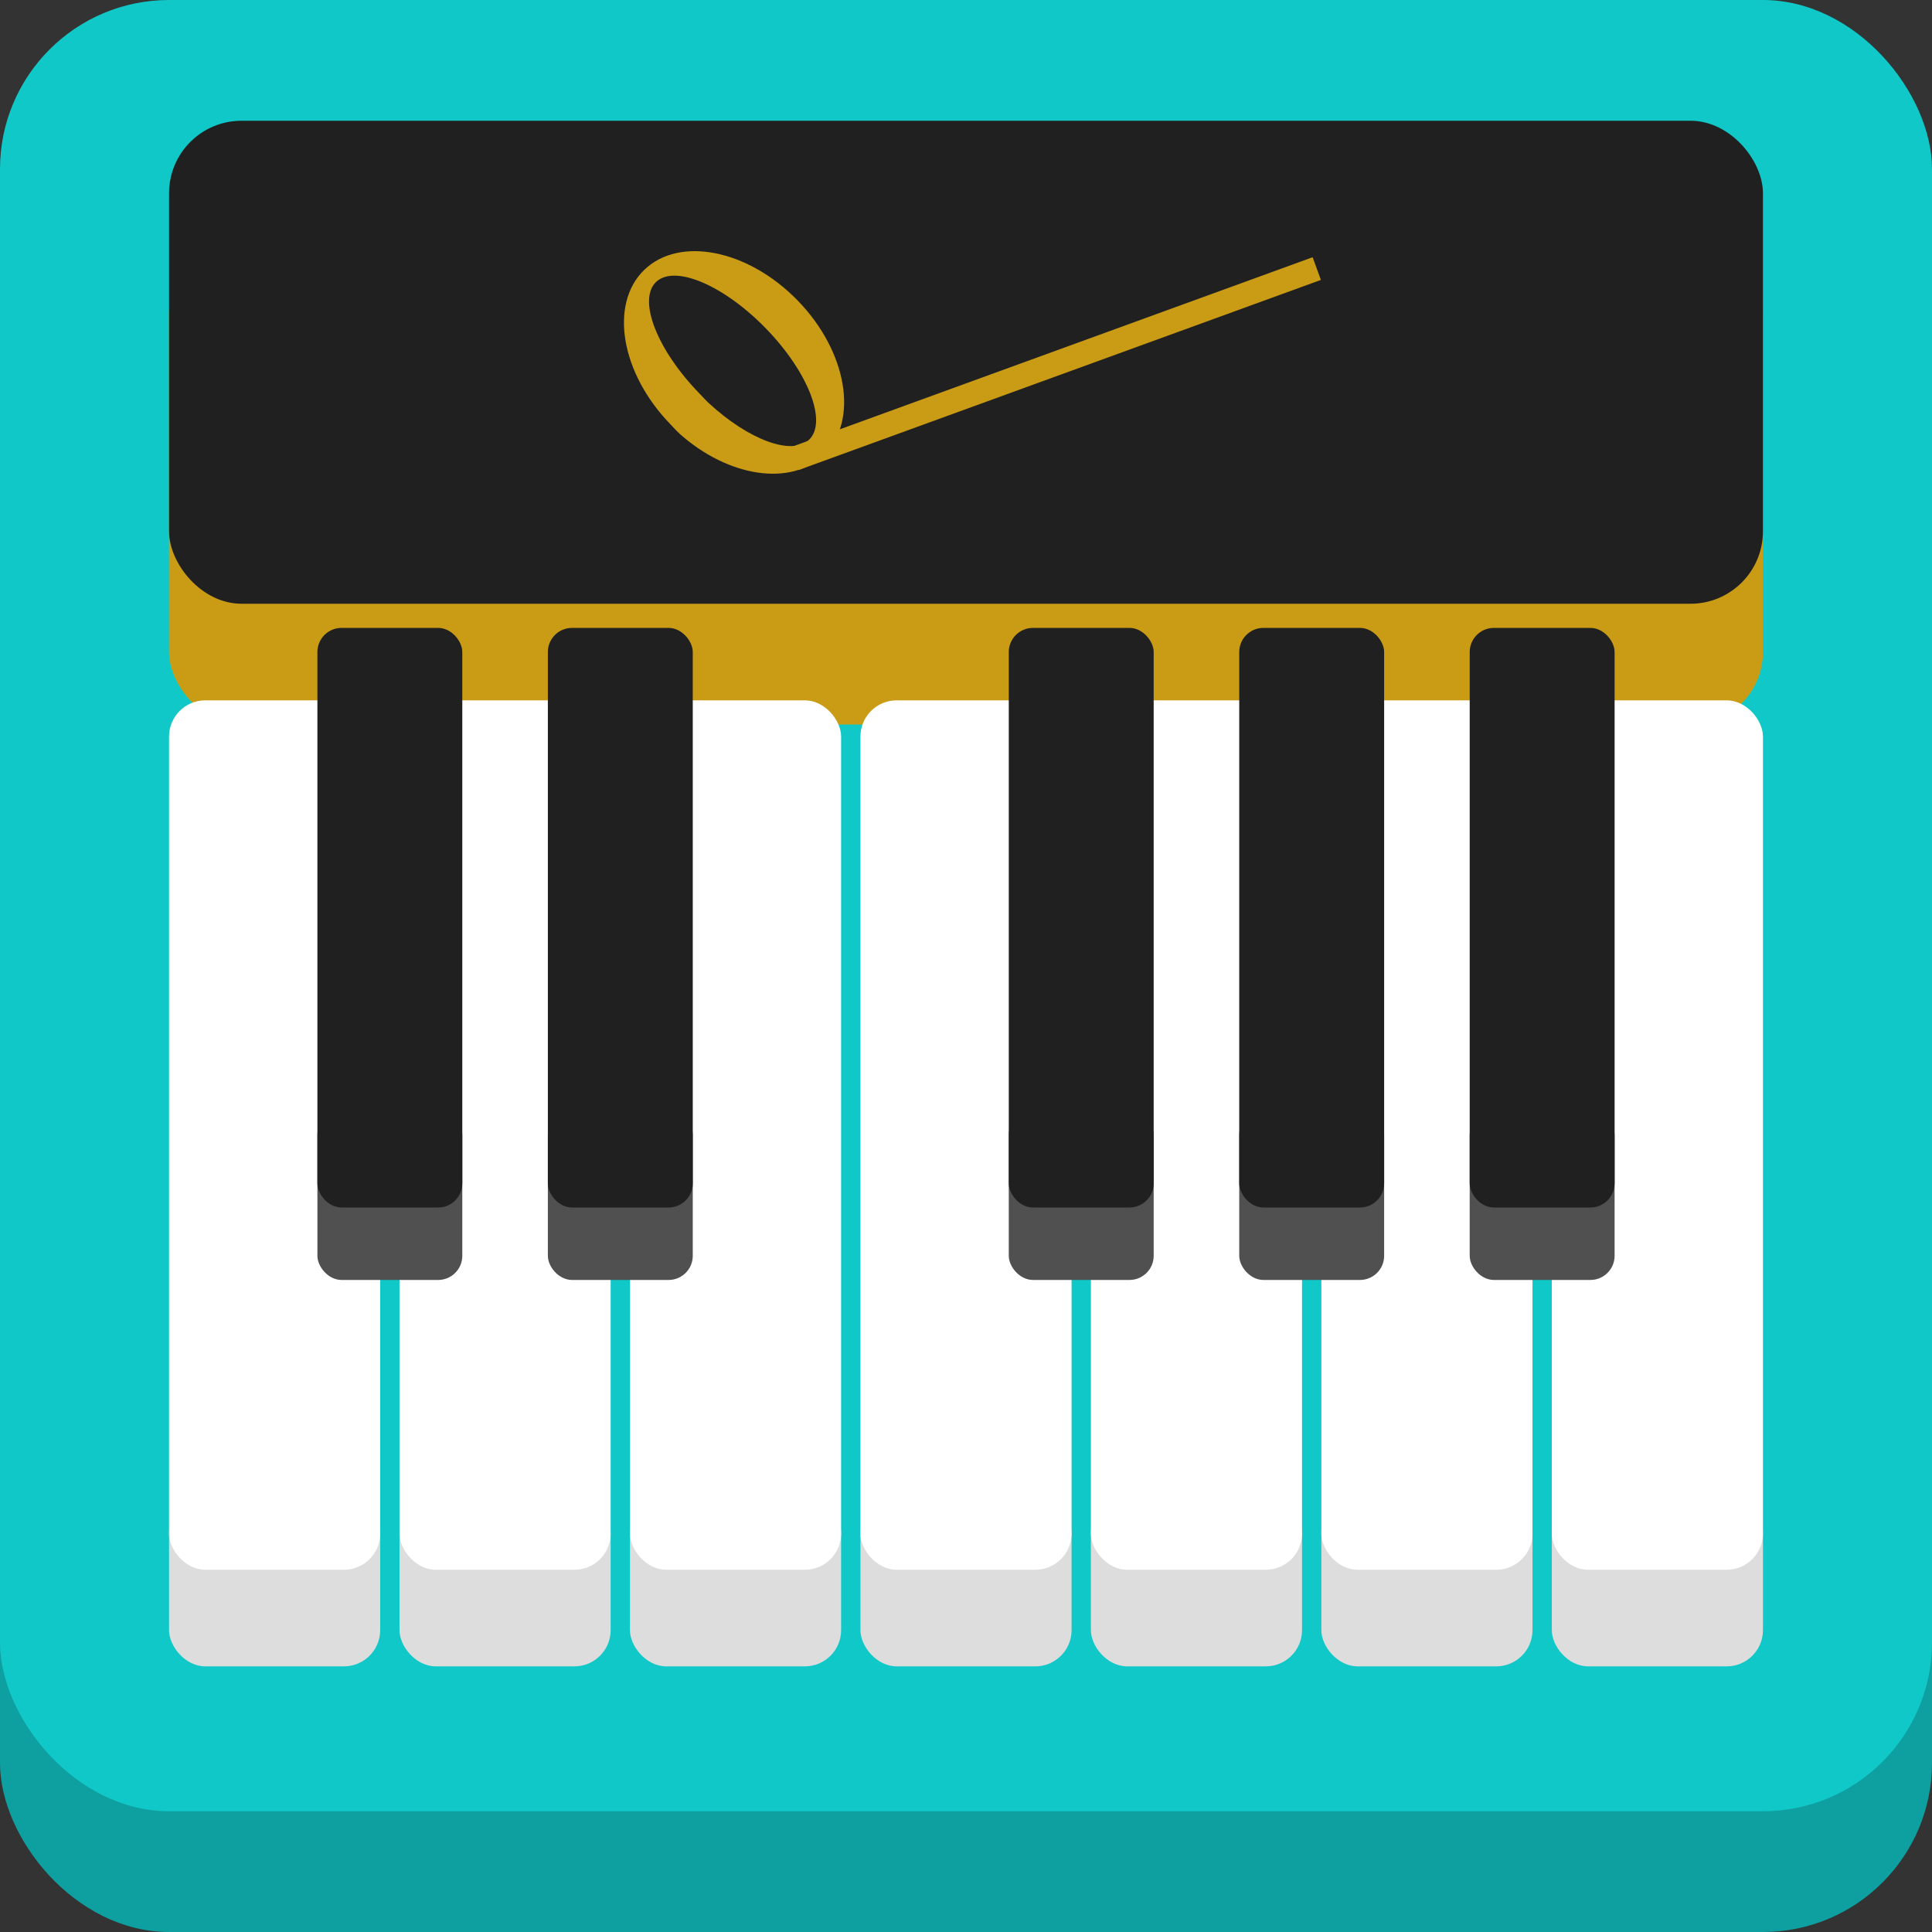 <?xml version="1.0" standalone="yes"?><svg xmlns="http://www.w3.org/2000/svg" viewBox="0 0 800 800"><rect x="0" y="0" width="800" height="800" fill="#333333" stroke="none"/><defs><desc>These icons are exclusive to friano.com and may not be used anywhere else</desc></defs><g id="back"><rect x="0" y="50" width="800" height="750" rx="70" ry="70" fill="#0ea0a0"></rect><rect x="0" y="0" width="800" height="750" rx="70" ry="70" fill="#11c8c8"></rect></g><g id="top"><rect x="70" y="100" width="660" height="200" rx="30" ry="30" fill="#ca9c16"></rect><rect x="70" y="50" width="660" height="200" rx="30" ry="30" fill="#202020"></rect></g><g id="white-keys"><rect x="70" y="620" width="87.429" height="70" fill="#ddd" rx="15" ry="15"></rect><rect x="70" y="290" width="87.429" height="360" fill="#fff" rx="15" ry="15"></rect><rect x="165.429" y="620" width="87.429" height="70" fill="#ddd" rx="15" ry="15"></rect><rect x="165.429" y="290" width="87.429" height="360" fill="#fff" rx="15" ry="15"></rect><rect x="260.857" y="620" width="87.429" height="70" fill="#ddd" rx="15" ry="15"></rect><rect x="260.857" y="290" width="87.429" height="360" fill="#fff" rx="15" ry="15"></rect><rect x="356.286" y="620" width="87.429" height="70" fill="#ddd" rx="15" ry="15"></rect><rect x="356.286" y="290" width="87.429" height="360" fill="#fff" rx="15" ry="15"></rect><rect x="451.714" y="620" width="87.429" height="70" fill="#ddd" rx="15" ry="15"></rect><rect x="451.714" y="290" width="87.429" height="360" fill="#fff" rx="15" ry="15"></rect><rect x="547.143" y="620" width="87.429" height="70" fill="#ddd" rx="15" ry="15"></rect><rect x="547.143" y="290" width="87.429" height="360" fill="#fff" rx="15" ry="15"></rect><rect x="642.571" y="620" width="87.429" height="70" fill="#ddd" rx="15" ry="15"></rect><rect x="642.571" y="290" width="87.429" height="360" fill="#fff" rx="15" ry="15"></rect></g><g id="black-keys"><rect x="131.429" y="460" rx="10" ry="10" width="60" height="70" fill="#505050"></rect><rect x="131.429" y="260" rx="10" ry="10" width="60" height="240" fill="#202020"></rect><rect x="226.857" y="460" rx="10" ry="10" width="60" height="70" fill="#505050"></rect><rect x="226.857" y="260" rx="10" ry="10" width="60" height="240" fill="#202020"></rect><rect x="417.714" y="460" rx="10" ry="10" width="60" height="70" fill="#505050"></rect><rect x="417.714" y="260" rx="10" ry="10" width="60" height="240" fill="#202020"></rect><rect x="513.143" y="460" rx="10" ry="10" width="60" height="70" fill="#505050"></rect><rect x="513.143" y="260" rx="10" ry="10" width="60" height="240" fill="#202020"></rect><rect x="608.571" y="460" rx="10" ry="10" width="60" height="70" fill="#505050"></rect><rect x="608.571" y="260" rx="10" ry="10" width="60" height="240" fill="#202020"></rect></g><g id="quarter-note" transform="translate(55, 80) rotate(-20)"><path fill="#ca9c16" d="m 10.146,10.187 c 3.396,-1.82 5.205,-5.115 4.092,-7.593 C 13.051,-0.05
						8.971,-0.796 5.131,0.929 1.292,2.653 -0.861,6.198 0.326,8.842
						1.514,11.485 5.594,12.231 9.433,10.507 c 0.24,-0.108 0.486,-0.199
						0.713,-0.32 z M 9.036,7.945 c -0.241,0.124 -0.485,0.218 -0.741,0.333
						-3.273,1.47 -6.434,1.539 -7.056,0.154 -0.622,-1.385 1.53,-3.702 4.803,-5.172
						3.273,-1.47 6.434,-1.539 7.056,-0.154 0.573,1.277 -1.215,3.372 -4.062,4.839 z" transform="rotate(90) translate(100, -250) scale(7)"></path><line x1="220" y1="197" x2="450" y2="197" stroke="#ca9c16" stroke-width="10"></line></g></svg>